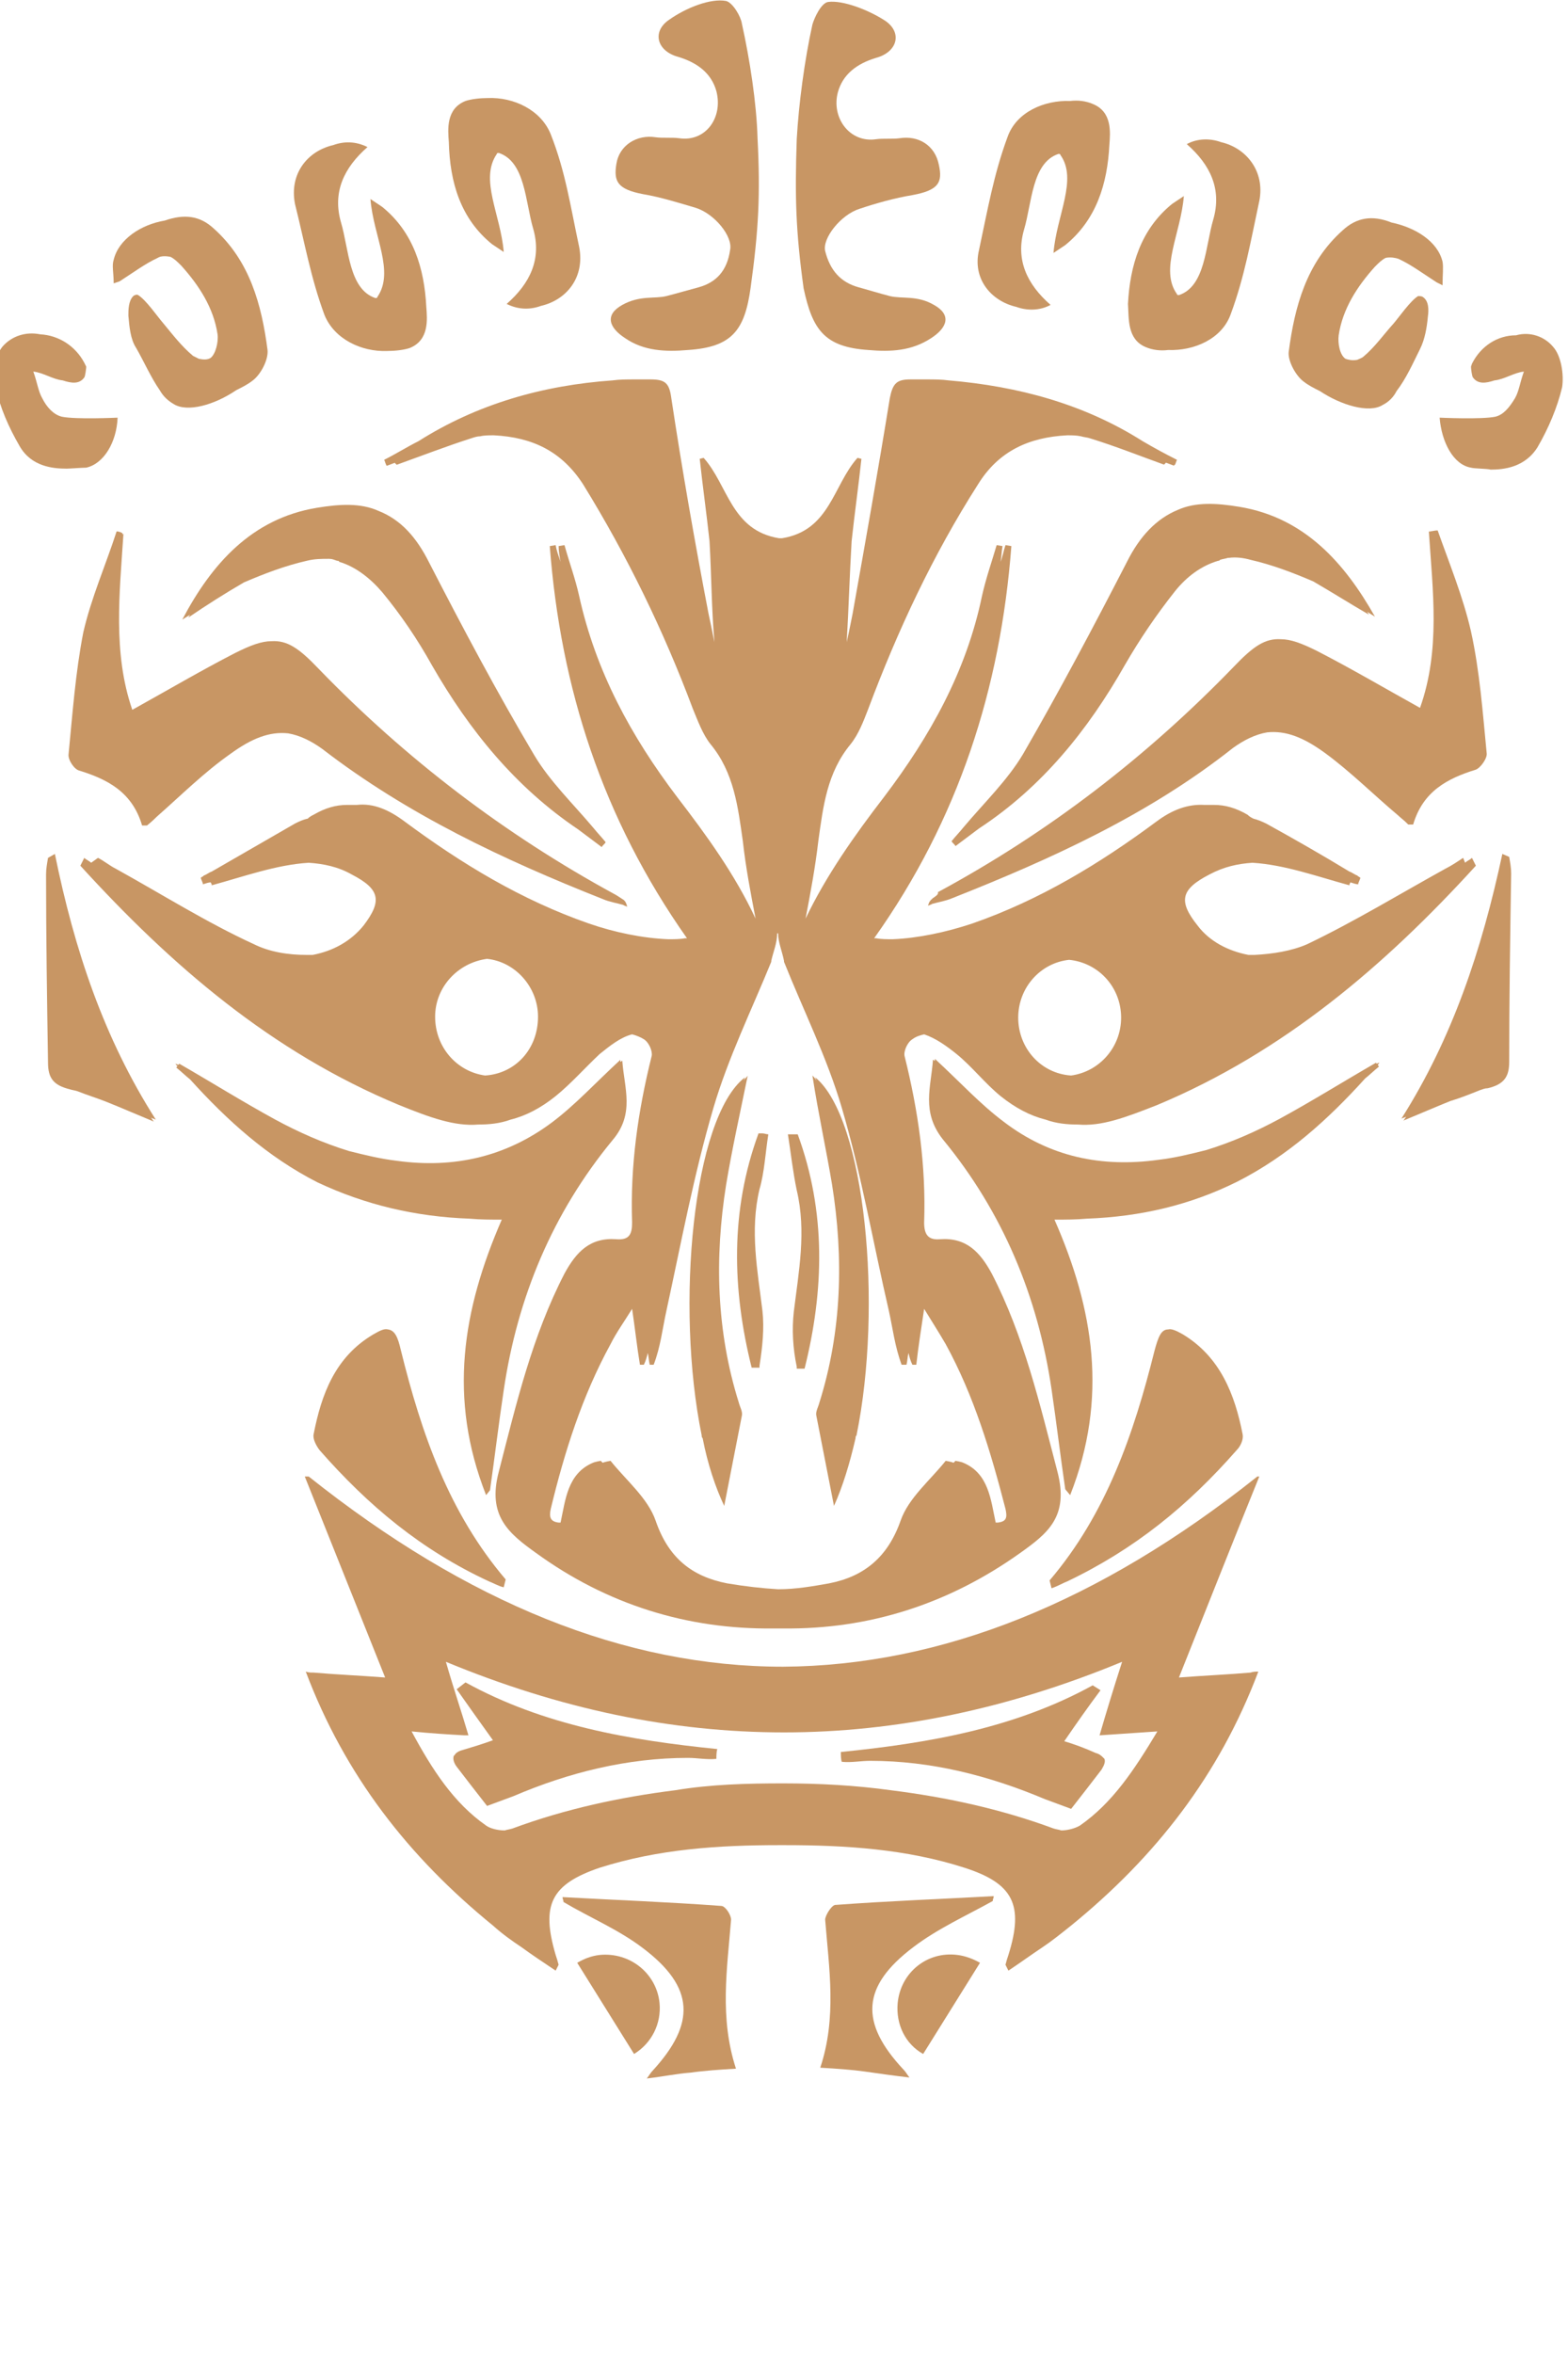 <?xml version="1.0" encoding="utf-8"?>
<!-- Generator: Adobe Illustrator 19.0.0, SVG Export Plug-In . SVG Version: 6.00 Build 0)  -->
<svg version="1.1" id="Layer_1" xmlns="http://www.w3.org/2000/svg" xmlns:xlink="http://www.w3.org/1999/xlink" x="0px" y="0px"
	 viewBox="0 0 160 240" style="enable-background:new 0 0 160 240;" xml:space="preserve">
<style type="text/css">
	.st0{fill:#c89664;}
	.st1{fill:none;}
</style>
<g>
	<path class="st0" d="M128.3,150.6C112.1,163.5,96,169.9,79.9,170c-16.1,0-32.2-6.5-48.4-19.4l-0.4,0c2.8,7,5.4,13.5,8.2,20.5
		c-2.6-0.2-5-0.3-7.3-0.5c0,0,0,0,0,0c-0.3,0-0.5,0-0.8-0.1c4,10.6,10.5,18.9,19.1,25.9c1,0.9,2,1.6,2.9,2.2
		c1.1,0.8,2.3,1.6,3.5,2.4l0.3-0.6c-0.1-0.4-0.2-0.7-0.3-1c-1.5-5.1-0.5-7.2,4.5-8.9c6-1.9,12.1-2.3,18.3-2.3c0.1,0,0.2,0,0.3,0
		c0.1,0,0.2,0,0.3,0c6.2,0,12.4,0.4,18.3,2.3c5,1.6,6.1,3.8,4.5,8.9c-0.1,0.3-0.2,0.6-0.3,1l0.3,0.6c1.2-0.8,2.3-1.6,3.5-2.4
		c0.9-0.6,1.9-1.4,2.9-2.2c8.6-7,15.1-15.3,19.1-25.9c-0.3,0-0.5,0-0.8,0.1c0,0,0,0,0,0c-2.3,0.2-4.7,0.3-7.3,0.5
		c2.8-7,5.4-13.6,8.2-20.5L128.3,150.6z M110.2,186.2c-0.5,0.3-1.3,0.5-1.9,0.5c-0.3-0.1-0.5-0.1-0.8-0.2c-5.4-2-11-3.2-16.6-3.9
		c-3.6-0.5-7.3-0.7-11-0.7c-3.7,0-7.4,0.1-11,0.7c-5.6,0.7-11.2,1.9-16.6,3.9c-0.3,0.1-0.5,0.1-0.8,0.2c-0.7,0-1.5-0.2-1.9-0.5
		c-3.3-2.3-5.5-5.7-7.6-9.6c2,0.2,3.6,0.3,5.4,0.4c0,0,0,0,0,0c0.1,0,0.3,0,0.4,0c-0.7-2.4-1.5-4.7-2.3-7.5
		c11.6,4.8,23,7.2,34.5,7.2c11.4,0,22.9-2.4,34.5-7.2c-0.9,2.8-1.6,5.1-2.3,7.5l5.9-0.4C115.7,180.6,113.5,183.9,110.2,186.2"/>
	<path id="XMLID_35_" class="st0" d="M140.5,108.5c0,0-0.1-0.1-0.1-0.1c-3.3,1.9-6.5,3.9-9.8,5.7c-2.4,1.3-4.9,2.4-7.5,3.2
		c-1.6,0.4-3.2,0.8-4.9,1c-5.8,0.8-11.1-0.3-15.8-3.9c-2.4-1.8-4.4-4-7-6.4c0,0.1,0,0.1,0,0.2c-0.1,0-0.1-0.1-0.2-0.1
		c-0.2,2.8-1.2,5.3,1,8.1c6.1,7.4,9.7,16,11.1,25.5c0.5,3.4,0.9,6.8,1.4,10.2l0.5,0.6c3.9-9.9,2.4-19-1.6-28.1c1.1,0,2.2,0,3.3-0.1
		c5.5-0.2,10.6-1.4,15.4-3.8c5.1-2.6,9.2-6.3,13-10.5c0.5-0.4,0.9-0.8,1.4-1.2c0-0.1-0.1-0.1-0.1-0.2c0.1-0.1,0.1-0.2,0.2-0.2
		C140.7,108.4,140.6,108.4,140.5,108.5"/>
	<path id="XMLID_34_" class="st0" d="M126.5,51.7c-2.4-0.4-4.5-0.5-6.3,0.3c-2.2,0.9-3.9,2.7-5.2,5.3c-3.4,6.6-6.9,13.2-10.6,19.6
		c-1.6,2.7-4,5-6.1,7.5c-0.4,0.5-0.8,0.9-1.2,1.4c0.1,0.2,0.3,0.3,0.4,0.5c0.8-0.6,1.6-1.2,2.4-1.8c6.4-4.2,11.1-10,14.9-16.7
		c1.5-2.6,3.2-5.1,5.1-7.5c1.2-1.5,2.7-2.6,4.4-3.1c0.1,0,0.1,0,0.2-0.1c0,0,0,0,0,0c0.3-0.1,0.5-0.1,0.8-0.2c0,0,0,0,0,0
		c0,0,0.1,0,0.1,0c0.7-0.1,1.5,0,2.2,0.2c2.2,0.5,4.3,1.3,6.4,2.2c1.9,1.1,3.8,2.3,5.7,3.4c-0.1-0.1-0.1-0.2-0.2-0.3
		c0.3,0.2,0.5,0.3,0.8,0.5C137.2,57.4,133.1,52.8,126.5,51.7"/>
	<path id="XMLID_33_" class="st0" d="M153.3,87.1c-2.1,9.8-5.1,18.8-10.3,27c0.2-0.1,0.3-0.1,0.5-0.2c-0.1,0.1-0.2,0.3-0.3,0.4
		c1.7-0.7,3.3-1.4,4.8-2c1-0.3,2-0.7,3-1.1c0.3-0.1,0.5-0.2,0.8-0.2c1.7-0.4,2.2-1.2,2.2-2.7c0-6.4,0.1-12.8,0.2-19.2
		c0-0.6-0.1-1.1-0.2-1.7L153.3,87.1z"/>
	<path id="XMLID_32_" class="st0" d="M81,115.7C81,115.7,81,115.7,81,115.7c-0.2,0-0.4,0-0.6,0c0.3,1.9,0.5,3.8,0.9,5.7
		c1,4.2,0.2,8.3-0.3,12.4c-0.2,1.8-0.1,3.7,0.3,5.6c0,0.1,0,0.1,0,0.2l0,0c0,0,0,0,0,0c0,0,0,0,0,0c0.3,0,0.5,0,0.8,0
		c2-8,2.2-16-0.7-23.9C81.2,115.7,81.1,115.7,81,115.7"/>
	<path id="XMLID_31_" class="st0" d="M88.6,35.7c2.3,0.2,4.4,0.1,6.4-1.2c1.7-1.1,2.1-2.4,0.3-3.4c-1.7-1-3.3-0.6-4.5-0.9
		C90,30,88,29.4,87.6,29.3c-1.8-0.5-2.9-1.7-3.4-3.7c-0.3-1.3,1.6-3.7,3.5-4.3c1.8-0.6,3.6-1.1,5.4-1.4c2.7-0.5,3.1-1.3,2.7-3.1
		c-0.4-2-2.1-3-4-2.7c-0.7,0.1-1.7,0-2.4,0.1c-2.7,0.4-4.6-2.2-3.9-4.8c0.5-1.8,1.9-2.9,3.9-3.5c2.2-0.6,2.7-2.6,0.9-3.8
		c-1.7-1.1-4.3-2.1-5.8-1.9c-0.7,0.1-1.4,1.6-1.6,2.3c-0.8,3.6-1.4,8.1-1.6,11.7c-0.2,5.9-0.1,9.4,0.7,15.2
		C82.9,33.6,84.1,35.4,88.6,35.7"/>
	<path id="XMLID_30_" class="st0" d="M108.6,177.6c1.3-1.9,2.5-3.6,3.7-5.2l-0.8-0.5c-8,4.4-16.8,5.9-25.7,6.8c0,0.2,0,0.8,0.1,1
		c1,0.1,1.9-0.1,2.9-0.1c6.2,0,12.1,1.5,17.8,3.9l2.7,1c1.1-1.4,2.1-2.7,3.1-4c0.3-0.5,0.4-0.8,0.3-1.1l-0.1-0.1
		c-0.2-0.2-0.4-0.4-0.8-0.5C110.7,178.3,109.6,177.9,108.6,177.6"/>
	<path id="XMLID_29_" class="st0" d="M95.2,91.6c-0.2,0.2-0.4,0.3-0.5,0.8c0.1-0.1,0.3-0.1,0.4-0.2c0,0,0,0,0,0
		c0.7-0.2,1.4-0.3,2.1-0.6c10.1-4,20-8.5,28.6-15.3c1.1-0.8,2.3-1.4,3.5-1.6c1.9-0.2,3.7,0.5,5.9,2.1c2.6,1.9,5,4.3,7.5,6.4
		c0.2,0.2,0.5,0.4,1,0.9l0.5,0c1-3.4,3.5-4.7,6.4-5.6c0.5-0.2,1.2-1.2,1.1-1.7c-0.4-4.1-0.7-8.3-1.6-12.4c-0.8-3.5-2.2-6.9-3.4-10.3
		c-0.3,0-0.6,0.1-0.8,0.1c0,0,0,0,0,0.1c0,0,0-0.1-0.1-0.1c0.4,6.1,1.2,12.1-0.9,18c-3.6-2-7-4-10.5-5.8c-1.6-0.8-2.7-1.2-3.7-1.2
		c-1.6-0.1-2.8,0.7-4.8,2.8c-8.9,9.2-18.9,16.9-30.2,23C95.8,91.2,95.5,91.4,95.2,91.6"/>
	<path id="XMLID_28_" class="st0" d="M108.9,161.3c6.9-3.3,12.3-7.7,17.3-13.4c0.4-0.4,0.7-1.1,0.6-1.6c-0.8-4.1-2.3-7.9-6.1-10.2
		c-0.7-0.4-1.2-0.6-1.5-0.5c-0.7,0-1,0.7-1.4,2.2c-2.1,8.4-4.9,16.6-10.7,23.4l0.2,0.8C107.9,161.8,108.6,161.4,108.9,161.3"/>
	<path id="XMLID_27_" class="st0" d="M84.2,195.8c0.4,5,1.2,10-0.5,15.1c1.7,0.1,3.2,0.2,4.6,0.4c1.4,0.2,2.8,0.4,4.5,0.6
		c-0.3-0.4-0.4-0.6-0.6-0.8c-4.5-4.8-4.3-8.5,1-12.5c2.5-1.9,5.4-3.2,8.1-4.7c0-0.2,0.1-0.3,0.1-0.5c-5.4,0.3-10.8,0.5-16.2,0.9
		C84.8,194.4,84.2,195.4,84.2,195.8"/>
	<path id="XMLID_26_" class="st0" d="M84.9,120.8c1.2,7.5,1,15-1.3,22.3c-0.1,0.4-0.4,0.9-0.3,1.3l1.8,9.2c0.9-2,1.6-4.3,2.2-6.9
		c0-0.1,0-0.2,0.1-0.3c2.7-13.2,0.9-32.3-4.2-36.5c0,0.1,0.1,0.2,0.1,0.3c-0.1-0.2-0.3-0.4-0.4-0.5
		C83.5,113.6,84.3,117.2,84.9,120.8"/>
	<path id="XMLID_25_" class="st0" d="M133,38.9c0.5,0.4,1.1,0.7,1.7,1c2.1,1.4,5,2.3,6.4,1.4c0.6-0.3,1.1-0.8,1.4-1.4
		c1-1.3,1.7-2.9,2.4-4.3c0.5-1,0.7-2.2,0.8-3.3c0.1-0.7,0.1-1.6-0.5-2c-0.1-0.1-0.4-0.1-0.5-0.1c-0.8,0.5-1.9,2.1-2.5,2.8
		c-1,1.1-1.9,2.4-3.1,3.4c-0.1,0.1-0.4,0.2-0.6,0.3c-0.5,0.1-0.9,0-1.2-0.1c-0.6-0.4-0.8-1.6-0.7-2.4c0.4-2.7,1.9-5,3.7-7
		c0.4-0.4,0.7-0.7,1.1-0.9c0.5-0.1,1,0,1.3,0.1c1.3,0.6,2.5,1.5,3.9,2.4l0.6,0.3c0-1.1,0.1-1.8,0-2.4c-0.5-2.1-2.8-3.5-5.2-4
		c-2-0.8-3.6-0.5-5,0.8c-3.7,3.3-4.9,7.8-5.5,12.4C131.4,36.8,132.2,38.3,133,38.9"/>
	<path id="XMLID_24_" class="st0" d="M103.7,31.3c1.1,0.4,2.4,0.4,3.5-0.2c-2.4-2.1-3.6-4.6-2.7-7.7c0.8-2.7,0.8-6.8,3.5-7.7
		c0.1,0,0.2,0,0.2,0.1c1.8,2.5-0.4,6.2-0.7,10l1.2-0.8c3.2-2.6,4.3-6.3,4.5-10.2c0.1-1.3,0.3-3.4-1.7-4.2c-0.7-0.3-1.5-0.4-2.3-0.3
		c-2.6-0.1-5.5,1.1-6.4,3.7c-1.4,3.8-2,7.3-2.9,11.5C99.2,28.4,101.1,30.7,103.7,31.3"/>
	<path id="XMLID_23_" class="st0" d="M116.9,35.4c0.7,0.3,1.5,0.4,2.3,0.3c2.6,0.1,5.5-1.1,6.4-3.7c1.4-3.8,2-7.3,2.9-11.5
		c0.6-3-1.3-5.4-3.9-6c-1.1-0.4-2.4-0.4-3.5,0.2c2.4,2.1,3.6,4.6,2.7,7.7c-0.8,2.7-0.8,6.8-3.5,7.7c-0.1,0-0.2,0-0.2-0.1
		c-1.8-2.5,0.4-6.2,0.7-10l-1.2,0.8c-3.2,2.6-4.3,6.3-4.5,10.2C115.2,32.5,115,34.6,116.9,35.4"/>
	<path id="XMLID_22_" class="st0" d="M158.5,35.4c-0.9-1.1-2.4-1.6-3.8-1.2c-1.9,0-3.6,1.1-4.5,2.9l-0.1,0.3c0,0.2,0.1,1,0.2,1.1
		c0.5,0.7,1.3,0.6,2.2,0.3c1-0.1,2-0.8,3-0.9c-0.4,1.1-0.5,2-0.9,2.7c-0.6,1-1.2,1.7-2,1.9c-1.4,0.3-5.7,0.1-5.7,0.1
		c0.2,2.5,1.4,4.8,3.2,5.1c0.3,0.1,1.7,0.1,2,0.2c1.3,0,3.5-0.2,4.8-2.3c1.1-1.9,2-4,2.5-6.1C159.6,38.2,159.3,36.3,158.5,35.4"/>
	<path id="XMLID_21_" class="st0" d="M91.6,204.3c-0.2,2.2,0.8,4.2,2.6,5.2l5.8-9.3c-0.7-0.4-1.5-0.7-2.3-0.8
		C94.6,199,91.9,201.2,91.6,204.3"/>
	<path class="st0" d="M150.2,87.5c-0.2,0.2-0.5,0.3-0.7,0.5l-0.2-0.5c-0.6,0.4-1.2,0.8-1.8,1.1c-4.7,2.6-9.3,5.4-14.1,7.7
		c-1.6,0.7-3.5,1-5.4,1.1c-0.2,0-0.4,0-0.6,0c-2.1-0.4-4-1.4-5.2-3c-2-2.5-1.7-3.7,1.2-5.2c1.5-0.8,2.9-1.1,4.4-1.2
		c3.3,0.2,6.6,1.4,9.9,2.3c0,0,0-0.1,0-0.1l0.1-0.2c0.3,0.1,0.6,0.2,0.8,0.2c0,0,0-0.1,0-0.1l0.2-0.5c0,0,0,0,0-0.1
		c-0.1,0-0.1-0.1-0.2-0.1c0,0-0.1-0.1-0.1-0.1c-0.3-0.1-0.5-0.3-0.8-0.4c-2.8-1.7-5.6-3.3-8.5-4.9c-0.4-0.2-0.9-0.4-1.3-0.5
		c-0.2-0.1-0.4-0.2-0.6-0.4c-1.2-0.7-2.3-1-3.4-1c-0.3,0-0.6,0-0.9,0c0,0,0,0-0.1,0c-1.7-0.1-3.3,0.5-4.9,1.7
		c-5.8,4.3-11.9,8-18.8,10.4c-2.7,0.9-5.6,1.5-8.1,1.6c-0.6,0-1.2,0-1.7-0.1c-0.1,0-0.1,0-0.2,0c8.6-12.1,12.9-25.5,14-40l-0.6-0.1
		c-0.2,0.6-0.3,1.2-0.5,1.7c0.1-0.5,0.1-1.1,0.2-1.6l-0.6-0.1c-0.5,1.7-1.1,3.4-1.5,5.2c-1.6,7.7-5.3,14.3-10,20.5
		c-3,3.9-5.9,8-8,12.4c0.5-2.6,1-5.3,1.3-7.9c0.5-3.6,0.9-7,3.3-9.9c0.8-1,1.3-2.3,1.8-3.6c3-8,6.6-15.7,11.2-22.9
		c2.1-3.4,5.2-4.8,9.1-5c0.5,0,0.9,0,1.4,0.1c0.3,0.1,0.6,0.1,0.9,0.2c2.6,0.8,5.1,1.8,7.6,2.7c0,0,0-0.1,0.1-0.1c0,0,0,0,0,0
		c0,0,0,0,0,0c0,0,0-0.1,0.1-0.1c0.3,0.1,0.5,0.2,0.8,0.3c0,0,0-0.1,0.1-0.1c0,0,0,0,0,0c0,0,0,0,0,0c0.1-0.2,0.1-0.3,0.2-0.5
		c-1.2-0.6-2.3-1.2-3.5-1.9c-6-3.8-12.7-5.6-19.8-6.2c-0.7-0.1-1.5-0.1-2.2-0.1c-0.5,0-0.9,0-1.4,0c-0.1,0-0.2,0-0.3,0
		c-1.4,0-1.8,0.4-2.1,1.9c-1.2,7.4-2.5,14.7-3.8,22c-0.2,1-0.4,2-0.6,2.9c0.2-3.5,0.3-6.9,0.5-10.3c0.3-2.8,0.7-5.6,1-8.4l-0.4-0.1
		c-2.5,2.8-2.8,7.4-7.7,8.2h-0.3c-4.9-0.8-5.2-5.4-7.7-8.2l-0.4,0.1c0.3,2.8,0.7,5.6,1,8.4c0.2,3.5,0.2,6.8,0.5,10.3
		c-0.2-1-0.4-2-0.6-2.9c-1.4-7.3-2.7-14.7-3.8-22c-0.2-1.5-0.6-1.9-2.1-1.9c-0.1,0-0.2,0-0.3,0c-0.4,0-0.9,0-1.4,0
		c-0.7,0-1.5,0-2.2,0.1c-7.1,0.5-13.8,2.4-19.8,6.2c-1.2,0.6-2.3,1.3-3.5,1.9c0.1,0.2,0.1,0.3,0.2,0.5c0,0,0,0,0,0c0,0,0,0,0,0
		c0,0,0,0.1,0.1,0.1c0.3-0.1,0.5-0.2,0.8-0.3c0,0,0,0.1,0.1,0.1c0,0,0,0,0,0c0,0,0,0,0,0c0,0,0,0.1,0.1,0.1c2.5-0.9,5.1-1.9,7.6-2.7
		c0.3-0.1,0.6-0.2,0.9-0.2c0.4-0.1,0.9-0.1,1.4-0.1c3.9,0.2,6.9,1.6,9.1,5c4.5,7.3,8.2,14.9,11.2,22.9c0.5,1.2,1,2.6,1.8,3.6
		c2.4,2.9,2.8,6.4,3.3,9.9c0.3,2.7,0.8,5.3,1.3,7.9c-2.1-4.5-5-8.5-8-12.4c-4.7-6.2-8.3-12.8-10-20.5c-0.4-1.8-1-3.4-1.5-5.2
		l-0.6,0.1c0,0.5,0.1,1.1,0.2,1.6c-0.2-0.6-0.4-1.1-0.5-1.7l-0.6,0.1c1.1,14.5,5.4,27.8,14,40c-0.1,0-0.1,0-0.2,0
		c-0.5,0.1-1.1,0.1-1.7,0.1c-2.6-0.1-5.5-0.7-8.1-1.6c-6.9-2.4-13-6.1-18.8-10.4c-1.6-1.2-3.2-1.9-4.9-1.7c0,0,0,0-0.1,0
		c-0.3,0-0.6,0-0.9,0c-1.1,0-2.2,0.3-3.4,1c-0.2,0.1-0.4,0.2-0.6,0.4c-0.5,0.1-0.9,0.3-1.3,0.5c-2.8,1.6-5.7,3.3-8.5,4.9
		c-0.3,0.1-0.5,0.3-0.8,0.4c0,0-0.1,0.1-0.1,0.1c-0.1,0-0.1,0.1-0.2,0.1c0,0,0,0,0,0.1l0.2,0.5c0,0,0,0.1,0,0.1
		c0.3-0.1,0.6-0.2,0.8-0.2l0.1,0.2c0,0,0,0.1,0,0.1c3.3-0.9,6.6-2.1,9.9-2.3c1.5,0.1,3,0.4,4.4,1.2c2.9,1.5,3.1,2.7,1.2,5.2
		c-1.3,1.6-3.1,2.6-5.2,3c-0.2,0-0.4,0-0.6,0c-1.9,0-3.8-0.3-5.4-1.1c-4.8-2.2-9.4-5.1-14.1-7.7c-0.6-0.3-1.2-0.8-1.8-1.1L9.3,88
		c-0.2-0.2-0.5-0.3-0.7-0.5l-0.4,0.8c9.3,10.2,19.5,19,32.5,24.4c3.2,1.3,5.7,2.2,8.1,2c1.1,0,2.2-0.1,3.3-0.5
		c1.6-0.4,3.1-1.2,4.6-2.4c1.6-1.3,3-2.9,4.5-4.3c1-0.8,2.1-1.7,3.3-2c0.4,0.1,0.9,0.3,1.2,0.5c0.5,0.3,0.9,1.2,0.8,1.7
		c-1.4,5.6-2.2,11.2-2,17c0,1.2-0.3,1.8-1.6,1.7c-2.7-0.2-4.1,1.3-5.3,3.5c-3.3,6.4-4.9,13.2-6.7,20.2c-1.2,4.5,1,6.3,3.8,8.3
		c7.3,5.3,15.5,7.8,24.2,7.7c0.2,0,0.3,0,0.5,0c0.2,0,0.3,0,0.5,0c8.8,0.1,16.9-2.5,24.2-7.7c2.8-2,5-3.7,3.8-8.3
		c-1.8-6.9-3.4-13.8-6.7-20.2c-1.2-2.2-2.6-3.7-5.3-3.5c-1.2,0.1-1.6-0.5-1.6-1.7c0.2-5.8-0.6-11.4-2-17c-0.1-0.5,0.3-1.4,0.8-1.7
		c0.4-0.3,0.8-0.4,1.2-0.5c1.2,0.4,2.3,1.2,3.3,2c1.6,1.3,2.9,3,4.5,4.3c1.5,1.2,3,2,4.6,2.4c1.1,0.4,2.2,0.5,3.3,0.5
		c2.4,0.2,4.8-0.7,8.1-2c12.9-5.4,23.2-14.2,32.5-24.4L150.2,87.5z M49.5,109.7C49.5,109.7,49.5,109.7,49.5,109.7
		c-2.9-0.4-5.1-2.9-5.1-6c0-3,2.3-5.5,5.3-5.9c2.9,0.3,5.2,2.9,5.2,5.9C54.9,107,52.6,109.5,49.5,109.7 M92.5,139.2
		c0.1-0.4,0.1-0.8,0.2-1.2c0.1,0.4,0.2,0.8,0.4,1.2c0,0,0-0.1,0-0.1c0,0,0,0.1,0,0.1c0.1,0,0.2,0,0.4,0c0.2-1.8,0.5-3.7,0.8-5.7
		c0.8,1.3,1.5,2.4,2.2,3.6c2.9,5.3,4.6,11,6.1,16.8c0.2,0.9,0.1,1.3-0.8,1.4c-0.1,0-0.1,0-0.2,0c-0.5-2.3-0.7-5-3.3-6.1
		c-0.2-0.1-0.8-0.2-0.8-0.2c-0.1,0.1-0.1,0.1-0.2,0.2l0,0c-0.2-0.1-0.8-0.2-0.8-0.2c-1.6,2-3.8,3.8-4.6,6.1
		c-1.3,3.7-3.7,5.7-7.3,6.4c-1.7,0.3-3.4,0.6-5.2,0.6c-1.7-0.1-3.4-0.3-5.2-0.6c-3.6-0.7-6-2.6-7.3-6.4c-0.8-2.3-3-4.1-4.6-6.1
		c0,0-0.6,0.1-0.8,0.2c0,0,0,0,0,0c-0.1-0.1-0.1-0.1-0.2-0.2c0,0-0.6,0.1-0.8,0.2c-2.6,1.1-2.8,3.8-3.3,6.1c-0.1,0-0.1,0-0.2,0
		c-0.8-0.1-1-0.5-0.8-1.4c1.4-5.8,3.2-11.5,6.1-16.8c0.6-1.2,1.4-2.3,2.2-3.6c0.3,2,0.5,3.9,0.8,5.7c0.1,0,0.2,0,0.4,0
		c0,0,0-0.1,0-0.1c0,0,0,0.1,0,0.1c0.2-0.4,0.3-0.8,0.4-1.2c0.1,0.4,0.1,0.8,0.2,1.2c0.1,0,0.2,0,0.4,0c0,0,0-0.1,0-0.1
		c0,0,0,0.1,0,0.1c0.7-1.8,0.9-3.7,1.3-5.5c1.5-6.9,2.8-13.9,4.8-20.7c1.5-5.1,3.9-10,5.9-14.9l0-0.1c0.2-0.9,0.6-1.8,0.6-2.8h0.1
		c0,0.9,0.4,1.8,0.6,2.8l0,0.1c2,5,4.4,9.8,5.9,14.9c2,6.8,3.2,13.8,4.8,20.7c0.4,1.8,0.6,3.6,1.3,5.5c0,0,0-0.1,0-0.1
		c0,0,0,0.1,0,0.1C92.3,139.2,92.4,139.2,92.5,139.2 M109.3,109.7C109.3,109.7,109.3,109.7,109.3,109.7c-3.1-0.2-5.4-2.8-5.4-5.9
		c0-3.1,2.3-5.6,5.2-5.9c3,0.3,5.3,2.8,5.3,5.9C114.4,106.8,112.2,109.3,109.3,109.7"/>
	<path id="XMLID_16_" class="st0" d="M47.9,124.3c1.1,0.1,2.2,0.1,3.3,0.1c-4,9.2-5.5,18.2-1.6,28.1L50,152
		c0.5-3.5,0.9-6.9,1.4-10.2c1.4-9.5,5-18.1,11.1-25.5c2.3-2.7,1.2-5.3,1-8.1c-0.1,0-0.1,0.1-0.2,0.1c0-0.1,0-0.1,0-0.2
		c-2.6,2.4-4.6,4.6-7,6.4c-4.7,3.5-10,4.7-15.8,3.9c-1.7-0.2-3.3-0.6-4.9-1c-2.6-0.8-5.1-1.9-7.5-3.2c-3.3-1.8-6.5-3.8-9.8-5.7
		c0,0-0.1,0.1-0.1,0.1c-0.1,0-0.2-0.1-0.3-0.1c0.1,0.1,0.1,0.2,0.2,0.2c0,0.1-0.1,0.1-0.1,0.2c0.5,0.4,0.9,0.8,1.4,1.2
		c3.8,4.2,7.9,7.9,13,10.5C37.3,122.9,42.4,124.1,47.9,124.3"/>
	<path id="XMLID_15_" class="st0" d="M24.9,59.4c2.1-0.9,4.2-1.7,6.4-2.2c0.8-0.2,1.5-0.2,2.2-0.2c0,0,0.1,0,0.1,0c0,0,0,0,0,0
		c0.3,0,0.5,0.1,0.8,0.2c0,0,0,0,0,0c0.1,0,0.2,0,0.2,0.1c1.7,0.5,3.2,1.7,4.4,3.1c1.9,2.3,3.6,4.8,5.1,7.5
		c3.8,6.6,8.5,12.4,14.9,16.7c0.8,0.6,1.6,1.2,2.4,1.8c0.1-0.2,0.3-0.3,0.4-0.5c-0.4-0.5-0.8-0.9-1.2-1.4c-2.1-2.5-4.5-4.8-6.1-7.5
		c-3.8-6.4-7.3-13-10.7-19.6c-1.3-2.6-2.9-4.4-5.2-5.3c-1.8-0.8-3.9-0.7-6.3-0.3c-6.6,1.1-10.7,5.7-13.7,11.4
		c0.3-0.2,0.5-0.3,0.8-0.5c-0.1,0.1-0.1,0.2-0.2,0.3C21.1,61.7,23,60.5,24.9,59.4"/>
	<path id="XMLID_14_" class="st0" d="M5.6,87.1l-0.7,0.4c-0.1,0.6-0.2,1.1-0.2,1.7c0,6.4,0.1,12.8,0.2,19.2c0,1.6,0.6,2.3,2.2,2.7
		c0.3,0.1,0.5,0.1,0.8,0.2c1,0.4,2,0.7,3,1.1c1.5,0.6,3.1,1.3,4.8,2c-0.1-0.1-0.2-0.3-0.3-0.4c0.2,0.1,0.3,0.1,0.5,0.2
		C10.6,105.9,7.6,96.9,5.6,87.1"/>
	<path id="XMLID_13_" class="st0" d="M78.4,115.7c-0.2,0-0.4-0.1-0.6-0.1c0,0,0,0,0,0c-0.1,0-0.3,0-0.4,0
		c-2.9,7.9-2.7,15.9-0.7,23.9c0.3,0,0.5,0,0.8,0c0,0,0,0,0,0c0,0,0,0,0,0l0,0c0-0.1,0-0.1,0-0.2c0.3-1.9,0.5-3.8,0.3-5.6
		c-0.5-4.1-1.3-8.2-0.3-12.4C78,119.6,78.1,117.6,78.4,115.7"/>
	<path id="XMLID_12_" class="st0" d="M71.3,29.3c-0.4,0.1-2.5,0.7-3.3,0.9c-1.2,0.3-2.7-0.1-4.5,0.9c-1.8,1-1.4,2.3,0.3,3.4
		c1.9,1.3,4.1,1.4,6.4,1.2c4.5-0.3,5.8-2,6.4-6.4c0.8-5.8,1-9.4,0.7-15.2c-0.1-3.6-0.8-8.1-1.6-11.7c-0.1-0.7-0.9-2.1-1.6-2.3
		c-1.6-0.3-4.1,0.7-5.8,1.9c-1.8,1.2-1.3,3.2,0.9,3.8c2,0.6,3.4,1.7,3.9,3.5c0.7,2.7-1.1,5.2-3.8,4.8c-0.7-0.1-1.7,0-2.4-0.1
		c-1.9-0.3-3.7,0.8-4,2.7c-0.3,1.8,0.1,2.6,2.7,3.1c1.8,0.3,3.7,0.9,5.4,1.4c1.9,0.6,3.8,2.9,3.5,4.3C74.2,27.6,73.1,28.8,71.3,29.3
		"/>
	<path id="XMLID_11_" class="st0" d="M46.6,172.3c1.2,1.7,2.4,3.4,3.7,5.2c-1.1,0.4-2.1,0.7-3.1,1c-0.4,0.1-0.7,0.3-0.8,0.5
		l-0.1,0.1c-0.1,0.3,0,0.7,0.3,1.1c1,1.3,2,2.6,3.1,4l2.7-1c5.6-2.4,11.6-3.9,17.8-3.9c1,0,1.9,0.2,2.9,0.1c0-0.2,0-0.8,0.1-1
		c-8.9-0.9-17.7-2.4-25.7-6.8L46.6,172.3z"/>
	<path id="XMLID_10_" class="st0" d="M11.9,54.2c-1.1,3.4-2.6,6.8-3.4,10.3C7.7,68.6,7.4,72.8,7,76.9c-0.1,0.6,0.6,1.6,1.1,1.7
		c2.9,0.9,5.4,2.2,6.4,5.6l0.5,0c0.6-0.5,0.8-0.7,1-0.9c2.5-2.2,4.8-4.5,7.5-6.4c2.2-1.6,4-2.3,5.9-2.1c1.2,0.2,2.4,0.8,3.5,1.6
		c8.7,6.7,18.5,11.3,28.6,15.3c0.7,0.3,1.4,0.4,2.1,0.6c0,0,0,0,0,0c0.1,0.1,0.3,0.1,0.4,0.2c-0.1-0.5-0.3-0.7-0.5-0.8
		c-0.3-0.2-0.6-0.4-0.8-0.5c-11.2-6.1-21.3-13.8-30.2-23c-2-2.1-3.2-2.9-4.8-2.8c-1,0-2.1,0.4-3.7,1.2c-3.5,1.8-6.9,3.8-10.5,5.8
		c-2-5.8-1.3-11.9-0.9-18c0,0,0,0.1-0.1,0.1c0,0,0,0,0-0.1C12.4,54.3,12.1,54.2,11.9,54.2"/>
	<path id="XMLID_9_" class="st0" d="M39.6,135.6c-0.4-0.1-0.8,0.1-1.5,0.5c-3.9,2.3-5.3,6.1-6.1,10.2c-0.1,0.5,0.3,1.2,0.6,1.6
		c5,5.7,10.4,10.2,17.3,13.4c0.3,0.1,1,0.5,1.5,0.6l0.2-0.8c-5.8-6.8-8.6-14.9-10.7-23.4C40.6,136.4,40.3,135.7,39.6,135.6"/>
	<path id="XMLID_8_" class="st0" d="M74.6,195.8c0-0.5-0.6-1.4-1-1.4c-5.4-0.4-10.8-0.6-16.2-0.9c0,0.2,0.1,0.3,0.1,0.5
		c2.7,1.6,5.6,2.8,8.1,4.7c5.3,4,5.4,7.7,1,12.5c-0.2,0.2-0.3,0.4-0.6,0.8c1.7-0.2,3.1-0.5,4.5-0.6c1.4-0.2,2.9-0.3,4.6-0.4
		C73.4,205.8,74.2,200.8,74.6,195.8"/>
	<path id="XMLID_7_" class="st0" d="M71.6,146.4c0,0.1,0,0.2,0.1,0.3c0.5,2.6,1.3,5,2.2,6.9l1.8-9.2c0.1-0.4-0.2-0.9-0.3-1.3
		c-2.3-7.3-2.5-14.8-1.3-22.3c0.6-3.6,1.4-7.2,2.2-11.1c-0.1,0.2-0.3,0.3-0.4,0.5c0-0.1,0.1-0.2,0.1-0.3
		C70.7,114,68.9,133.2,71.6,146.4"/>
	<path id="XMLID_6_" class="st0" d="M12.2,28.7c1.4-0.9,2.6-1.8,3.9-2.4c0.3-0.2,0.8-0.2,1.3-0.1c0.4,0.2,0.7,0.5,1.1,0.9
		c1.8,2,3.3,4.3,3.7,7c0.1,0.8-0.2,2-0.7,2.4c-0.3,0.2-0.7,0.2-1.2,0.1c-0.2-0.1-0.4-0.2-0.6-0.3c-1.2-1-2.1-2.2-3.1-3.4
		c-0.6-0.7-1.7-2.3-2.5-2.8c-0.1-0.1-0.4,0-0.5,0.1c-0.5,0.5-0.5,1.4-0.5,2c0.1,1.1,0.2,2.4,0.8,3.3c0.8,1.4,1.5,3,2.4,4.3
		c0.4,0.7,0.9,1.1,1.4,1.4c1.4,0.9,4.2,0.1,6.4-1.4c0.6-0.3,1.2-0.6,1.7-1c0.8-0.6,1.6-2.1,1.5-3.1c-0.6-4.6-1.8-9.1-5.5-12.4
		c-1.4-1.3-3-1.5-5-0.8c-2.4,0.4-4.7,1.9-5.2,4c-0.2,0.6,0,1.3,0,2.4L12.2,28.7z"/>
	<path id="XMLID_5_" class="st0" d="M50.2,24.9l1.2,0.8c-0.3-3.8-2.5-7.4-0.7-10c0-0.1,0.1-0.1,0.2-0.1c2.7,0.9,2.7,5,3.5,7.7
		c0.9,3.1-0.3,5.6-2.7,7.7c1.2,0.6,2.4,0.6,3.5,0.2c2.6-0.6,4.5-2.9,3.9-6c-0.9-4.2-1.4-7.7-2.9-11.5c-1-2.5-3.8-3.8-6.4-3.7
		c-0.8,0-1.7,0.1-2.3,0.3c-2,0.8-1.8,2.9-1.7,4.2C45.9,18.6,47,22.3,50.2,24.9"/>
	<path id="XMLID_4_" class="st0" d="M33.1,32.1c1,2.5,3.8,3.8,6.4,3.7c0.8,0,1.7-0.1,2.3-0.3c2-0.8,1.8-2.9,1.7-4.2
		c-0.2-3.9-1.3-7.6-4.5-10.2l-1.2-0.8c0.3,3.8,2.5,7.4,0.7,10c0,0.1-0.1,0.1-0.2,0.1c-2.7-0.9-2.7-5-3.5-7.7
		c-0.9-3.1,0.3-5.6,2.7-7.7c-1.2-0.6-2.4-0.6-3.5-0.2c-2.6,0.6-4.5,2.9-3.9,6C31.1,24.8,31.7,28.3,33.1,32.1"/>
	<path id="XMLID_3_" class="st0" d="M8.8,47.7c1.8-0.4,3.1-2.6,3.2-5.1c0,0-4.3,0.2-5.7-0.1c-0.8-0.2-1.5-0.9-2-1.9
		c-0.4-0.7-0.5-1.6-0.9-2.7c1,0.1,2,0.8,3,0.9c0.9,0.3,1.7,0.4,2.2-0.3c0.1-0.1,0.2-1,0.2-1.1L8.6,37c-0.9-1.7-2.6-2.8-4.5-2.9
		c-1.5-0.3-2.9,0.2-3.8,1.2c-0.8,0.9-1.1,2.8-0.8,4C0,41.6,0.9,43.6,2,45.5c1.2,2.1,3.4,2.3,4.8,2.3C7.1,47.8,8.4,47.7,8.8,47.7"/>
	<path id="XMLID_2_" class="st0" d="M67.3,204.3c-0.3-3-3-5.2-6.1-4.9c-0.9,0.1-1.6,0.4-2.3,0.8l5.8,9.3
		C66.5,208.4,67.5,206.4,67.3,204.3"/>
	<rect id="XMLID_1_" x="-0.6" y="0" class="st1" width="160" height="211.9"/>
</g>
</svg>
